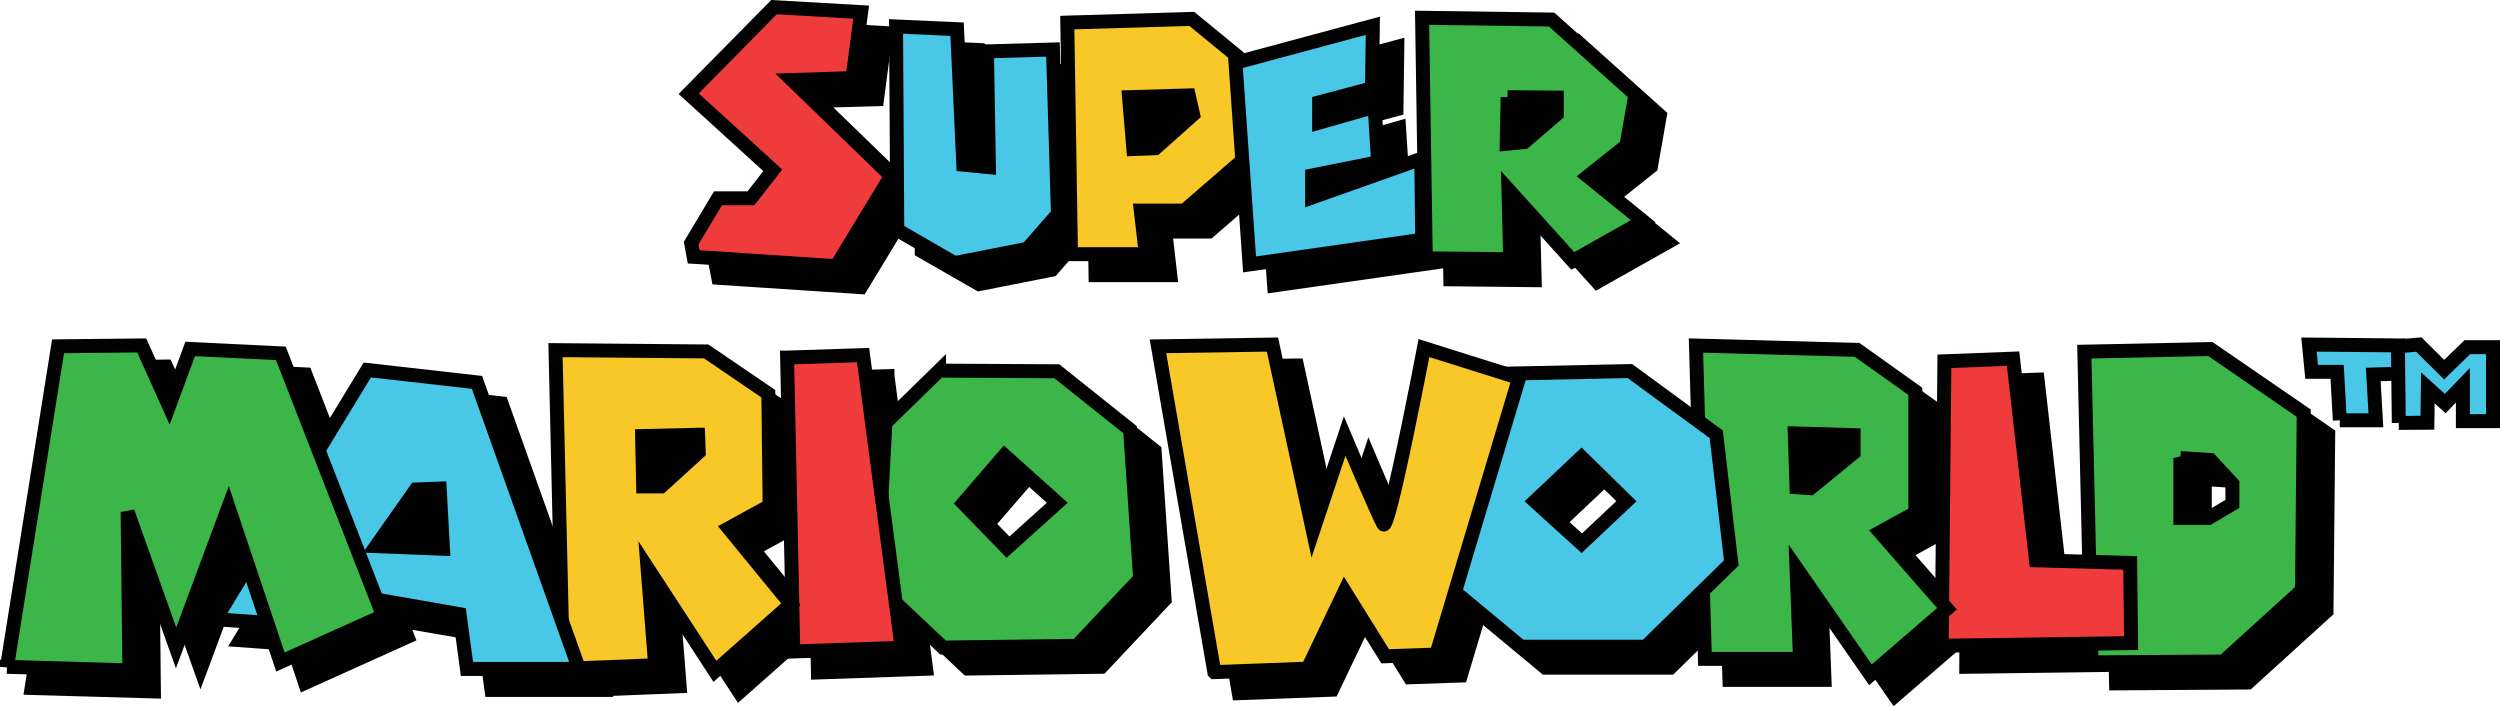 <?xml version="1.0" encoding="UTF-8"?>
<svg xmlns="http://www.w3.org/2000/svg" xmlns:xlink="http://www.w3.org/1999/xlink" width="365pt" height="103.1pt" viewBox="0 0 365 103.1" version="1.1">
<defs>
<clipPath id="clip1">
  <path d="M 3 3 L 341 3 L 341 103.102 L 3 103.102 Z M 3 3 "/>
</clipPath>
</defs>
<g id="surface1">
<path style=" stroke:none;fill-rule:nonzero;fill:rgb(0.8%,0.8%,0.8%);fill-opacity:1;" d="M 321.902 69.941 L 326.297 70.23 L 329.512 73.699 L 329.512 76.629 L 326.039 78.699 L 321.902 78.699 Z M 234.477 69.816 L 241.035 76.246 L 234.477 82.422 L 227.664 76.246 Z M 150.234 69.559 L 157.941 76.469 L 150.586 83.09 L 144.219 76.531 Z M 129.574 54.914 L 118.492 55.266 L 119.418 98.184 L 135.211 97.641 L 134.348 91.082 L 141.258 97.609 L 160.805 97.355 L 170.039 87.547 L 168.574 65.805 L 157.879 57.273 L 140.684 57.176 L 132.852 64.816 L 132.281 75.449 Z M 24.258 53.516 L 12.062 53.641 L 4.613 100.441 L 22.473 100.953 L 22.219 77.805 L 29.285 97.672 L 36.926 77.105 L 39.793 85.672 L 35.051 93.469 L 42.625 94.012 L 44.535 99.711 L 59.5 92.961 L 58.578 90.637 L 70.676 92.738 L 71.758 100.73 L 88.121 100.73 L 88.09 100.633 L 99.234 100.188 L 98.117 85.988 L 107.957 101.082 L 119.035 91.273 L 109.961 80.195 L 115.945 76.914 L 115.758 60.551 L 106.684 54.375 L 84.684 54.184 L 85.605 93.66 L 73.223 58.895 L 57.207 57.082 L 50.078 68.766 L 44.602 54.66 L 31.355 54.023 L 28.27 62.367 Z M 189.363 53.355 L 172.648 53.641 L 180.863 101.207 L 194.488 100.699 L 199.902 89.363 L 205.824 98.883 L 213.273 98.629 L 216.012 89.492 L 225.629 97.48 L 243.867 97.48 L 252.211 89.301 L 252.496 99.266 L 266.379 99.266 L 265.867 86.02 L 276.66 101.59 L 287.105 92.578 L 287.07 97.355 L 308.883 97.066 L 308.945 99.773 L 328.207 99.648 L 339.668 89.234 L 339.922 63.383 L 326.297 54.023 L 307.895 54.406 L 308.594 85.098 L 300.824 84.875 L 297.484 55.426 L 287.453 55.809 L 287.137 91.148 L 278.062 80.77 L 283.219 77.934 L 283.219 60.199 L 274.719 54.152 L 251.191 53.516 L 251.512 64.531 L 241.547 57.238 L 223.336 57.621 L 211.461 53.898 C 211.461 53.898 206.34 80.875 205.57 79.59 C 204.797 78.305 199.902 66.727 199.902 66.727 L 195.285 80.641 Z M 134.414 6.938 L 134.57 36.672 L 142.945 41.48 L 153.578 39.379 L 158.035 34.285 L 157.305 10.281 L 147.688 10.566 L 143.328 7.32 Z M 177.586 5.824 L 159.406 6.363 L 159.945 40.176 L 170.867 40.176 L 170.133 33.809 L 176.504 33.809 L 184.938 26.484 L 186.02 41.672 L 211.203 38.074 L 211.078 26.23 L 195.156 31.898 L 195.156 28.68 L 204.773 26.773 L 204.266 18.652 L 196.176 20.977 L 196.176 18.016 L 203.883 15.945 L 204.008 6.84 L 185.035 11.934 Z M 211.203 5.664 L 211.746 40.781 L 224.066 40.906 L 223.812 30.75 L 233.203 41.16 L 243.488 35.367 L 235.402 28.809 L 241.035 24.32 L 242.34 16.871 L 230.117 5.918 Z M 116.586 4.102 L 104.137 16.742 L 116.395 27.918 L 113.211 32.023 L 108.402 32.023 L 104.484 38.551 L 104.867 40.559 L 125.691 41.926 L 133.68 28.746 L 119.227 14.738 L 128.047 14.48 L 129.32 4.836 L 116.586 4.102 "/>
<g clip-path="url(#clip1)" clip-rule="nonzero">
<path style=" stroke:none;fill-rule:nonzero;fill:rgb(0.8%,0.8%,0.8%);fill-opacity:1;" d="M 321.902 69.941 L 321.836 70.961 L 325.824 71.219 L 328.492 74.098 L 328.492 76.051 L 325.762 77.68 L 322.922 77.68 L 322.922 69.941 L 321.902 69.941 L 321.836 70.961 L 321.902 69.941 L 320.883 69.941 L 320.883 79.719 L 326.32 79.719 L 330.531 77.207 L 330.531 73.301 L 326.766 69.238 L 320.883 68.855 L 320.883 69.941 Z M 234.477 69.816 L 233.766 70.543 L 239.566 76.23 L 234.465 81.035 L 229.164 76.23 L 235.176 70.555 L 234.477 69.816 L 233.766 70.543 L 234.477 69.816 L 233.777 69.074 L 226.164 76.262 L 234.488 83.809 L 242.508 76.262 L 234.492 68.402 L 233.777 69.074 Z M 150.234 69.559 L 149.555 70.32 L 156.414 76.473 L 150.633 81.676 L 145.598 76.492 L 151.008 70.227 L 150.234 69.559 L 149.555 70.32 L 150.234 69.559 L 149.465 68.895 L 142.84 76.574 L 150.539 84.504 L 159.465 76.469 L 150.145 68.109 L 149.465 68.895 Z M 129.574 54.914 L 129.543 53.898 L 117.453 54.281 L 118.422 99.234 L 136.363 98.621 L 135.73 93.789 L 140.859 98.633 L 161.25 98.367 L 171.086 87.922 L 169.562 65.289 L 158.234 56.254 L 140.273 56.156 L 131.855 64.363 L 131.855 64.422 L 130.586 54.781 L 129.574 54.914 L 130.594 54.914 L 130.594 53.863 L 129.543 53.898 L 129.574 54.914 L 128.555 54.914 L 128.555 54.98 L 131.27 75.586 L 133.297 75.504 L 133.848 65.27 L 141.098 58.199 L 157.52 58.289 L 167.59 66.32 L 168.992 87.172 L 160.359 96.34 L 141.656 96.586 L 132.969 88.375 L 134.055 96.66 L 120.414 97.129 L 119.535 56.254 L 129.605 55.934 L 129.574 54.914 L 128.555 54.914 Z M 24.258 53.516 L 24.246 52.496 L 11.191 52.633 L 3.426 101.43 L 23.504 102 L 23.305 83.898 L 29.266 100.652 L 36.879 80.168 L 38.676 85.543 L 33.312 94.367 L 41.875 94.98 L 43.93 101.102 L 60.805 93.488 L 60.195 91.953 L 69.766 93.613 L 70.867 101.75 L 89.535 101.75 L 89.484 101.598 L 100.332 101.164 L 99.445 89.891 L 107.746 102.625 L 120.445 91.387 L 111.527 80.496 L 116.973 77.516 L 116.77 60.008 L 107 53.359 L 83.641 53.156 L 84.441 87.352 L 73.969 57.953 L 56.676 55.996 L 50.281 66.477 L 45.309 53.676 L 30.66 52.969 L 28.172 59.688 L 24.91 52.488 L 24.246 52.496 L 24.258 53.516 L 23.328 53.934 L 28.363 65.043 L 32.051 55.078 L 43.891 55.648 L 49.871 71.055 L 57.738 58.164 L 72.477 59.836 L 84.648 94.004 L 86.625 93.637 L 85.727 55.211 L 106.363 55.391 L 114.742 61.094 L 114.922 76.316 L 108.395 79.891 L 117.625 91.16 L 108.164 99.535 L 96.789 82.086 L 98.133 99.211 L 86.695 99.668 L 86.711 99.711 L 72.648 99.711 L 71.586 91.863 L 56.957 89.32 L 58.195 92.434 L 45.145 98.32 L 43.375 93.043 L 36.785 92.574 L 40.91 85.797 L 36.977 74.047 L 29.309 94.691 L 23.18 77.465 L 21.199 77.816 L 21.441 99.902 L 5.801 99.457 L 12.934 54.652 L 24.266 54.535 L 24.258 53.516 L 23.328 53.934 Z M 189.363 53.355 L 189.348 52.336 L 171.441 52.645 L 180.012 102.258 L 195.145 101.691 L 200.02 91.48 L 205.27 99.922 L 214.039 99.621 L 216.547 91.258 L 225.258 98.5 L 244.285 98.5 L 251.258 91.66 L 251.508 100.285 L 267.438 100.285 L 267.02 89.469 L 276.469 103.102 L 286.07 94.816 L 286.047 98.387 L 307.887 98.102 L 307.949 100.801 L 328.602 100.664 L 340.684 89.691 L 340.945 62.852 L 326.602 53 L 306.852 53.41 L 307.551 84.047 L 301.738 83.883 L 298.391 54.371 L 286.445 54.828 L 286.141 88.461 L 279.664 81.051 L 284.238 78.535 L 284.238 59.676 L 275.059 53.141 L 250.141 52.469 L 250.434 62.48 L 241.867 56.215 L 223.48 56.598 L 210.672 52.582 L 210.457 53.707 C 210.457 53.711 210.152 55.312 209.68 57.723 C 208.973 61.336 207.891 66.762 206.895 71.273 C 206.398 73.523 205.926 75.551 205.535 76.992 C 205.344 77.715 205.168 78.289 205.035 78.648 C 204.973 78.824 204.914 78.949 204.898 78.969 L 204.898 78.973 L 205.383 79.27 L 204.996 78.859 L 204.898 78.973 L 205.383 79.27 L 204.996 78.859 L 205.594 79.496 L 205.199 78.719 C 205.098 78.77 205.035 78.82 204.996 78.859 L 205.594 79.496 L 205.199 78.719 L 205.629 79.566 L 205.629 78.613 C 205.449 78.613 205.297 78.668 205.199 78.719 L 205.629 79.566 L 205.629 78.613 L 205.629 79.578 L 206.199 78.801 C 206.066 78.699 205.844 78.609 205.629 78.613 L 205.629 79.578 L 206.199 78.801 L 205.664 79.531 L 206.441 79.066 C 206.402 79 206.336 78.902 206.199 78.801 L 205.664 79.531 L 206.441 79.066 C 206.391 78.98 206.227 78.656 206.023 78.23 C 205.312 76.723 204.012 73.734 202.895 71.141 C 202.336 69.844 201.82 68.641 201.449 67.762 C 201.074 66.883 200.84 66.332 200.84 66.332 L 199.785 63.84 L 195.492 76.785 L 190.184 52.336 L 189.348 52.336 L 189.363 53.355 L 189.363 54.375 L 189.363 53.355 L 188.367 53.57 L 195.078 84.496 L 200.867 67.047 L 199.902 66.727 L 198.965 67.125 C 198.965 67.125 200.188 70.02 201.512 73.082 C 202.172 74.609 202.859 76.18 203.43 77.453 C 203.715 78.09 203.973 78.652 204.184 79.102 C 204.398 79.559 204.555 79.879 204.695 80.113 C 204.754 80.211 204.84 80.328 204.996 80.445 C 205.148 80.562 205.395 80.656 205.629 80.652 C 205.941 80.652 206.16 80.527 206.285 80.434 C 206.527 80.238 206.59 80.105 206.672 79.977 C 206.809 79.73 206.902 79.48 207.016 79.16 C 207.422 77.98 207.941 75.879 208.523 73.32 C 210.266 65.664 212.461 54.094 212.461 54.086 L 211.461 53.898 L 211.152 54.867 L 223.188 58.645 L 241.223 58.266 L 252.59 66.582 L 252.242 54.562 L 274.383 55.16 L 282.199 60.727 L 282.199 77.332 L 276.461 80.484 L 288.133 93.832 L 288.465 56.789 L 296.578 56.48 L 299.914 85.867 L 309.637 86.148 L 308.938 55.402 L 325.988 55.051 L 338.898 63.918 L 338.652 88.781 L 327.809 98.633 L 309.938 98.75 L 309.875 96.035 L 288.098 96.324 L 288.137 90.34 L 276.855 100.078 L 264.715 82.57 L 265.32 98.246 L 253.488 98.246 L 253.16 86.941 L 243.453 96.465 L 225.996 96.465 L 215.477 87.723 L 212.508 97.637 L 206.379 97.844 L 199.785 87.246 L 193.836 99.703 L 181.715 100.156 L 173.855 54.641 L 189.383 54.375 L 189.363 53.355 L 189.363 54.375 Z M 134.414 6.938 L 133.395 6.941 L 133.559 37.266 L 142.77 42.555 L 154.117 40.312 L 159.066 34.656 L 158.289 9.23 L 148.012 9.539 L 143.684 6.316 L 133.391 5.875 L 133.395 6.941 L 134.414 6.938 L 134.367 7.953 L 142.969 8.324 L 147.363 11.594 L 156.316 11.328 L 157.008 33.914 L 153.039 38.445 L 143.121 40.406 L 135.59 36.082 L 135.434 6.93 L 134.414 6.938 L 134.367 7.953 Z M 177.586 5.824 L 177.555 4.805 L 158.371 5.375 L 158.945 41.195 L 172.008 41.195 L 171.277 34.828 L 176.883 34.828 L 184.066 28.59 L 185.082 42.836 L 212.234 38.957 L 212.078 24.793 L 196.176 30.453 L 196.176 29.52 L 205.848 27.598 L 205.199 17.324 L 197.195 19.625 L 197.195 18.797 L 204.891 16.73 L 205.047 5.508 L 185.277 10.816 L 177.934 4.793 L 177.555 4.805 L 177.586 5.824 L 176.938 6.609 L 184.793 13.055 L 202.973 8.176 L 202.875 15.164 L 195.156 17.234 L 195.156 22.332 L 203.324 19.98 L 203.699 25.945 L 194.141 27.844 L 194.141 33.34 L 210.074 27.668 L 210.176 37.191 L 186.961 40.508 L 185.809 24.379 L 176.121 32.789 L 168.992 32.789 L 169.723 39.156 L 160.949 39.156 L 160.441 7.352 L 177.613 6.84 L 177.586 5.824 L 176.938 6.609 Z M 211.203 5.664 L 210.188 5.68 L 210.742 41.789 L 225.109 41.938 L 224.898 33.477 L 232.992 42.449 L 245.293 35.52 L 237.027 28.816 L 241.973 24.875 L 243.441 16.488 L 230.512 4.906 L 210.168 4.629 L 210.188 5.68 L 211.203 5.664 L 211.191 6.684 L 229.719 6.93 L 241.238 17.25 L 240.098 23.766 L 233.773 28.801 L 241.684 35.215 L 233.414 39.875 L 222.723 28.023 L 223.023 39.879 L 212.75 39.773 L 212.223 5.648 L 211.203 5.664 L 211.191 6.684 Z M 116.586 4.102 L 115.859 3.391 L 102.668 16.781 L 115.012 28.035 L 112.711 31.008 L 107.824 31.008 L 103.414 38.359 L 104.016 41.523 L 126.238 42.984 L 134.973 28.578 L 121.668 15.684 L 128.941 15.477 L 130.473 3.883 L 116.184 3.059 L 115.859 3.391 L 116.586 4.102 L 116.527 5.121 L 128.164 5.789 L 127.148 13.488 L 116.785 13.789 L 132.387 28.91 L 125.141 40.867 L 105.723 39.594 L 105.559 38.742 L 108.98 33.043 L 113.711 33.043 L 117.773 27.797 L 105.605 16.703 L 117.309 4.82 L 116.586 4.102 L 116.527 5.121 L 116.586 4.102 "/>
</g>
<path style=" stroke:none;fill-rule:nonzero;fill:rgb(93.7%,23.099%,23.499%);fill-opacity:1;" d="M 101.273 37.5 L 122.094 38.863 L 130.094 25.68 L 115.641 11.68 L 124.457 11.406 L 125.73 1.77 L 113.004 1.043 L 100.547 13.68 L 112.82 24.863 L 109.641 28.953 L 104.82 28.953 L 100.91 35.5 L 101.273 37.5 "/>
<path style=" stroke:none;fill-rule:nonzero;fill:rgb(0.8%,0.8%,0.8%);fill-opacity:1;" d="M 101.273 37.5 L 101.207 38.516 L 122.645 39.922 L 131.387 25.516 L 118.078 12.625 L 125.355 12.398 L 126.883 0.816 L 112.602 0 L 99.078 13.719 L 111.438 24.98 L 109.141 27.934 L 104.242 27.934 L 99.84 35.305 L 100.414 38.465 L 101.207 38.516 L 101.273 37.5 L 102.277 37.316 L 101.98 35.695 L 105.398 29.973 L 110.137 29.973 L 114.203 24.746 L 102.016 13.641 L 113.402 2.086 L 124.578 2.727 L 123.562 10.414 L 113.199 10.738 L 128.801 25.848 L 121.543 37.809 L 101.34 36.484 L 101.273 37.5 L 102.277 37.316 L 101.273 37.5 "/>
<path style=" stroke:none;fill-rule:nonzero;fill:rgb(28.6%,78%,90.599%);fill-opacity:1;" d="M 150.004 36.32 L 154.461 31.227 L 153.73 7.227 L 144.094 7.5 L 144.383 24.41 L 140.641 24.043 L 139.73 4.262 L 130.82 3.863 L 131.004 33.59 L 139.367 38.41 L 150.004 36.32 "/>
<path style=" stroke:none;fill-rule:nonzero;fill:rgb(0.8%,0.8%,0.8%);fill-opacity:1;" d="M 150.004 36.32 L 150.773 36.988 L 155.488 31.598 L 154.719 6.18 L 143.059 6.508 L 143.348 23.285 L 141.617 23.117 L 140.707 3.285 L 129.797 2.797 L 129.988 34.184 L 139.191 39.484 L 150.199 37.316 L 150.004 35.301 L 150.004 36.32 L 150.773 36.988 L 150.004 36.32 L 150.004 37.336 L 150.004 36.32 L 149.809 35.32 L 139.547 37.336 L 132.02 33 L 131.848 4.926 L 138.758 5.238 L 139.664 24.973 L 145.422 25.531 L 145.133 8.488 L 152.746 8.273 L 153.43 30.859 L 147.762 37.336 L 150.004 37.336 L 150.004 36.32 "/>
<path style=" stroke:none;fill-rule:nonzero;fill:rgb(96.5%,78.4%,15.7%);fill-opacity:1;" d="M 173.559 13.93 L 174.195 16.734 L 168.688 21.637 L 165.473 21.762 L 164.836 14.188 Z M 174.004 2.758 L 155.824 3.297 L 156.367 37.109 L 167.285 37.109 L 166.555 30.742 L 172.922 30.742 L 182.379 22.559 L 182.188 9.473 L 174.004 2.758 "/>
<path style=" stroke:none;fill-rule:nonzero;fill:rgb(0.8%,0.8%,0.8%);fill-opacity:1;" d="M 173.559 13.93 L 172.566 14.156 L 173.066 16.371 L 168.281 20.633 L 166.406 20.707 L 165.941 15.172 L 173.59 14.949 L 173.559 13.93 L 172.566 14.156 L 173.559 13.93 L 173.527 12.914 L 163.73 13.199 L 164.539 22.82 L 169.094 22.641 L 175.32 17.094 L 174.367 12.891 L 173.527 12.914 Z M 174.004 2.758 L 173.973 1.738 L 154.789 2.309 L 155.363 38.129 L 168.43 38.129 L 167.695 31.762 L 173.301 31.762 L 183.402 23.02 L 183.199 8.988 L 174.355 1.727 L 173.973 1.738 L 174.004 2.758 L 173.355 3.543 L 181.176 9.961 L 181.352 22.098 L 172.543 29.723 L 165.41 29.723 L 166.145 36.09 L 157.367 36.09 L 156.859 4.285 L 174.035 3.773 L 174.004 2.758 L 173.355 3.543 L 174.004 2.758 "/>
<path style=" stroke:none;fill-rule:nonzero;fill:rgb(28.6%,78%,90.599%);fill-opacity:1;" d="M 182.438 38.605 L 207.637 35.004 L 207.508 23.176 L 191.562 28.832 L 191.562 25.617 L 201.207 23.691 L 200.691 15.59 L 192.594 17.902 L 192.594 14.945 L 200.309 12.891 L 200.438 3.762 L 180.379 9.16 L 182.438 38.605 "/>
<path style=" stroke:none;fill-rule:nonzero;fill:rgb(0.8%,0.8%,0.8%);fill-opacity:1;" d="M 182.438 38.605 L 182.578 39.613 L 208.664 35.887 L 208.512 21.738 L 192.582 27.391 L 192.582 26.453 L 202.281 24.516 L 201.629 14.262 L 193.613 16.555 L 193.613 15.73 L 201.316 13.676 L 201.473 2.426 L 179.305 8.395 L 181.496 39.77 L 182.578 39.613 L 182.438 38.605 L 183.453 38.531 L 181.453 9.926 L 199.398 5.094 L 199.301 12.102 L 191.574 14.164 L 191.574 19.254 L 199.758 16.918 L 200.133 22.863 L 190.547 24.781 L 190.547 30.273 L 206.504 24.613 L 206.609 34.121 L 182.293 37.594 L 182.438 38.605 L 183.453 38.531 L 182.438 38.605 "/>
<path style=" stroke:none;fill-rule:nonzero;fill:rgb(23.499%,70.999%,28.6%);fill-opacity:1;" d="M 220.109 14.188 L 227.293 14.246 L 227.293 16.668 L 222.559 20.734 L 219.98 20.988 Z M 207.625 2.598 L 208.164 37.715 L 220.484 37.84 L 220.23 27.684 L 229.621 38.094 L 239.906 32.301 L 231.82 25.742 L 237.453 21.254 L 238.762 13.805 L 226.535 2.852 L 207.625 2.598 "/>
<path style=" stroke:none;fill-rule:nonzero;fill:rgb(0.8%,0.8%,0.8%);fill-opacity:1;" d="M 220.109 14.188 L 220.098 15.207 L 226.273 15.258 L 226.273 16.199 L 222.137 19.754 L 221.02 19.863 L 221.145 13.168 L 220.109 13.168 L 220.098 15.207 L 220.109 14.188 L 220.109 15.207 L 220.109 14.188 L 219.09 14.168 L 218.938 22.117 L 222.977 21.719 L 228.312 17.137 L 228.312 13.238 L 220.117 13.168 L 220.109 15.207 Z M 207.625 2.598 L 206.605 2.613 L 207.16 38.723 L 221.531 38.871 L 221.32 30.41 L 229.414 39.383 L 241.711 32.453 L 233.445 25.75 L 238.391 21.809 L 239.863 13.422 L 226.93 1.84 L 206.59 1.562 L 206.605 2.613 L 207.625 2.598 L 207.609 3.617 L 226.141 3.867 L 237.66 14.184 L 236.52 20.699 L 230.195 25.734 L 238.102 32.148 L 229.836 36.809 L 219.145 24.957 L 219.441 36.812 L 209.168 36.707 L 208.645 2.582 L 207.625 2.598 L 207.609 3.617 L 207.625 2.598 "/>
<path style=" stroke:none;fill-rule:nonzero;fill:rgb(23.499%,70.999%,28.6%);fill-opacity:1;" d="M 318.332 66.879 L 322.715 67.164 L 325.93 70.633 L 325.93 73.562 L 322.465 75.625 L 318.328 75.621 Z M 322.715 50.957 L 304.312 51.34 L 305.363 96.707 L 324.625 96.582 L 336.086 86.168 L 336.344 60.32 L 322.715 50.957 "/>
<path style=" stroke:none;fill-rule:nonzero;fill:rgb(0.8%,0.8%,0.8%);fill-opacity:1;" d="M 318.332 66.879 L 318.266 67.895 L 322.242 68.152 L 324.91 71.031 L 324.91 72.984 L 322.184 74.605 L 319.348 74.605 L 319.352 66.879 L 318.332 66.879 L 317.422 67.336 L 317.684 67.859 L 318.266 67.895 L 318.332 66.879 L 319.242 66.422 L 317.312 66.879 L 317.312 76.641 L 322.742 76.645 L 326.949 74.141 L 326.949 70.234 L 323.188 66.172 L 318.398 65.863 L 318.332 66.879 L 319.242 66.422 Z M 322.715 50.957 L 322.695 49.941 L 303.27 50.344 L 304.367 97.734 L 325.023 97.598 L 337.102 86.625 L 337.367 59.785 L 323.023 49.934 L 322.695 49.941 L 322.715 50.957 L 322.137 51.797 L 335.316 60.852 L 335.074 85.715 L 324.23 95.562 L 306.359 95.684 L 305.355 52.336 L 322.734 51.977 L 322.715 50.957 L 322.137 51.797 L 322.715 50.957 "/>
<path style=" stroke:none;fill-rule:nonzero;fill:rgb(93.7%,23.099%,23.499%);fill-opacity:1;" d="M 283.492 94.277 L 311.137 93.891 L 311.008 82.191 L 297.254 81.805 L 293.91 52.359 L 283.879 52.746 L 283.492 94.277 "/>
<path style=" stroke:none;fill-rule:nonzero;fill:rgb(0.8%,0.8%,0.8%);fill-opacity:1;" d="M 283.492 94.277 L 283.508 95.293 L 312.168 94.895 L 312.016 81.199 L 298.164 80.812 L 294.812 51.309 L 282.871 51.766 L 282.477 94.266 L 283.492 94.277 L 283.492 93.258 L 283.492 94.277 L 283.508 95.293 L 283.492 94.277 L 283.492 95.293 L 284.504 95.293 L 284.891 53.727 L 293.004 53.414 L 296.34 82.797 L 310 83.18 L 310.109 92.887 L 283.48 93.258 L 283.492 95.293 L 283.492 94.277 "/>
<path style=" stroke:none;fill-rule:nonzero;fill:rgb(23.499%,70.999%,28.6%);fill-opacity:1;" d="M 262.035 63.277 L 270.629 63.535 L 270.629 66.113 L 264.324 71.27 L 262.289 71.145 Z M 247.609 50.449 L 248.918 96.199 L 262.797 96.199 L 262.289 82.953 L 273.082 98.523 L 284.258 88.875 L 274.48 77.703 L 279.641 74.867 L 279.641 57.133 L 271.141 51.086 L 247.609 50.449 "/>
<path style=" stroke:none;fill-rule:nonzero;fill:rgb(0.8%,0.8%,0.8%);fill-opacity:1;" d="M 262.035 63.277 L 262.004 64.297 L 269.609 64.523 L 269.609 65.629 L 263.988 70.227 L 263.277 70.184 L 263.051 63.246 L 262.035 63.277 L 262.004 64.297 L 262.035 63.277 L 261.016 63.312 L 261.301 72.102 L 264.66 72.312 L 271.648 66.594 L 271.648 62.543 L 260.98 62.227 L 261.016 63.312 Z M 247.609 50.449 L 246.594 50.477 L 247.926 97.219 L 263.855 97.219 L 263.441 86.406 L 272.891 100.035 L 285.699 88.977 L 276.082 77.984 L 280.656 75.469 L 280.656 56.609 L 271.477 50.074 L 246.562 49.402 L 246.594 50.477 L 247.609 50.449 L 247.586 51.469 L 270.801 52.094 L 278.621 57.66 L 278.621 74.266 L 272.883 77.418 L 282.812 88.773 L 273.273 97.012 L 261.137 79.504 L 261.738 95.18 L 249.906 95.18 L 248.629 50.418 L 247.609 50.449 L 247.586 51.469 L 247.609 50.449 "/>
<path style=" stroke:none;fill-rule:nonzero;fill:rgb(28.6%,78%,90.599%);fill-opacity:1;" d="M 230.898 66.75 L 237.453 73.18 L 230.898 79.355 L 224.086 73.18 Z M 237.965 54.172 L 219.723 54.555 L 210.074 69.836 L 211.348 85.531 L 222.047 94.414 L 240.289 94.414 L 252.77 82.191 L 250.57 63.406 L 237.965 54.172 "/>
<path style=" stroke:none;fill-rule:nonzero;fill:rgb(0.8%,0.8%,0.8%);fill-opacity:1;" d="M 230.898 66.75 L 230.184 67.477 L 235.984 73.164 L 230.883 77.969 L 225.586 73.164 L 231.598 67.488 L 230.898 66.75 L 230.184 67.477 L 230.898 66.75 L 230.199 66.008 L 222.582 73.195 L 230.91 80.742 L 238.926 73.195 L 230.91 65.336 L 230.199 66.008 Z M 237.965 54.172 L 237.941 53.156 L 219.152 53.547 L 209.031 69.582 L 210.367 86.043 L 221.68 95.434 L 240.703 95.434 L 253.84 82.57 L 251.531 62.848 L 238.289 53.148 L 237.941 53.156 L 237.965 54.172 L 237.363 54.996 L 249.613 63.965 L 251.699 81.812 L 239.871 93.398 L 222.414 93.398 L 212.328 85.023 L 211.117 70.094 L 220.289 55.562 L 237.984 55.191 L 237.965 54.172 L 237.363 54.996 L 237.965 54.172 "/>
<path style=" stroke:none;fill-rule:nonzero;fill:rgb(96.5%,78.4%,15.7%);fill-opacity:1;" d="M 177.293 98.133 L 190.922 97.617 L 196.32 86.305 L 202.234 95.82 L 209.691 95.562 L 221.777 55.191 L 207.895 50.82 C 207.895 50.82 202.75 77.82 201.98 76.531 C 201.207 75.246 196.32 63.676 196.32 63.676 L 191.691 77.562 L 185.777 50.305 L 169.062 50.562 L 177.293 98.133 "/>
<path style=" stroke:none;fill-rule:nonzero;fill:rgb(0.8%,0.8%,0.8%);fill-opacity:1;" d="M 177.293 98.133 L 177.332 99.152 L 191.574 98.613 L 196.438 88.422 L 201.684 96.855 L 210.461 96.555 L 223.043 54.52 L 207.105 49.504 L 206.891 50.629 C 206.891 50.633 206.586 52.234 206.113 54.648 C 205.402 58.266 204.312 63.695 203.312 68.207 C 202.812 70.465 202.34 72.492 201.949 73.934 C 201.754 74.656 201.578 75.23 201.445 75.59 C 201.383 75.766 201.324 75.891 201.312 75.914 L 201.309 75.914 L 201.789 76.215 L 201.406 75.801 L 201.309 75.914 L 201.789 76.215 L 201.406 75.801 L 202.004 76.441 L 201.609 75.66 C 201.508 75.715 201.445 75.766 201.406 75.801 L 202.004 76.441 L 201.609 75.66 L 202.039 76.512 L 202.039 75.559 C 201.859 75.559 201.707 75.609 201.609 75.66 L 202.039 76.512 L 202.039 75.559 L 202.039 76.523 L 202.609 75.742 C 202.477 75.641 202.254 75.555 202.039 75.559 L 202.039 76.523 L 202.609 75.742 L 202.074 76.477 L 202.852 76.012 C 202.812 75.941 202.746 75.844 202.609 75.742 L 202.074 76.477 L 202.852 76.012 C 202.801 75.922 202.637 75.602 202.438 75.176 C 201.723 73.668 200.426 70.68 199.309 68.09 C 198.754 66.789 198.238 65.586 197.867 64.711 C 197.492 63.832 197.262 63.281 197.262 63.281 L 196.211 60.789 L 191.902 73.715 L 186.598 49.273 L 167.855 49.562 L 176.344 98.625 L 176.57 98.855 L 176.887 99.168 L 177.332 99.152 L 177.293 98.133 L 178.012 97.414 L 177.293 98.133 L 178.297 97.961 L 170.27 51.562 L 184.961 51.336 L 191.484 81.406 L 197.289 63.996 L 196.32 63.676 L 195.383 64.07 C 195.383 64.074 196.605 66.969 197.926 70.027 C 198.586 71.555 199.27 73.125 199.84 74.398 C 200.125 75.035 200.383 75.598 200.594 76.047 C 200.809 76.5 200.965 76.82 201.105 77.059 C 201.164 77.152 201.25 77.273 201.406 77.391 C 201.559 77.508 201.805 77.602 202.039 77.598 C 202.352 77.594 202.566 77.469 202.695 77.379 C 202.938 77.184 203 77.047 203.082 76.918 C 203.219 76.676 203.312 76.426 203.426 76.102 C 203.832 74.922 204.355 72.82 204.941 70.258 C 206.688 62.594 208.895 51.016 208.895 51.008 L 207.895 50.82 L 207.586 51.789 L 220.516 55.859 L 208.926 94.57 L 202.789 94.781 L 196.203 84.188 L 190.266 96.625 L 177.254 97.113 L 177.293 98.133 L 178.012 97.414 L 177.293 98.133 "/>
<path style=" stroke:none;fill-rule:nonzero;fill:rgb(23.499%,70.999%,28.6%);fill-opacity:1;" d="M 146.656 66.496 L 154.359 73.402 L 147.008 80.027 L 140.637 73.469 Z M 137.105 54.109 L 129.273 61.75 L 128 85.406 L 137.68 94.543 L 157.227 94.289 L 166.457 84.48 L 164.992 62.738 L 154.297 54.207 L 137.105 54.109 "/>
<path style=" stroke:none;fill-rule:nonzero;fill:rgb(0.8%,0.8%,0.8%);fill-opacity:1;" d="M 146.656 66.496 L 145.977 67.254 L 152.836 73.406 L 147.055 78.613 L 142.02 73.426 L 147.426 67.16 L 146.656 66.496 L 145.977 67.254 L 146.656 66.496 L 145.883 65.828 L 139.258 73.508 L 146.957 81.438 L 155.887 73.402 L 146.562 65.043 L 145.883 65.828 Z M 137.105 54.109 L 136.395 53.383 L 128.277 61.301 L 126.957 85.824 L 137.277 95.566 L 157.672 95.301 L 167.504 84.855 L 165.98 62.223 L 154.656 53.188 L 137.109 53.09 L 137.105 54.109 L 138.121 54.109 L 138.121 51.691 L 136.395 53.383 L 137.105 54.109 L 136.086 54.109 L 136.086 55.121 L 153.938 55.223 L 164.008 63.254 L 165.41 84.109 L 156.781 93.273 L 138.078 93.52 L 129.043 84.988 L 130.27 62.203 L 137.816 54.84 L 137.105 54.109 L 136.086 54.109 L 137.105 54.109 "/>
<path style=" stroke:none;fill-rule:nonzero;fill:rgb(93.7%,23.099%,23.499%);fill-opacity:1;" d="M 114.914 52.207 L 115.824 95.117 L 131.645 94.574 L 126.008 51.844 L 114.914 52.207 "/>
<path style=" stroke:none;fill-rule:nonzero;fill:rgb(0.8%,0.8%,0.8%);fill-opacity:1;" d="M 114.914 52.207 L 113.898 52.227 L 114.828 96.172 L 132.801 95.551 L 126.895 50.793 L 114.883 51.188 L 114.914 52.207 L 114.914 51.188 L 113.875 51.188 L 113.898 52.227 L 114.914 52.207 L 114.914 53.223 L 114.93 53.223 L 125.117 52.891 L 130.488 93.594 L 116.82 94.062 L 115.934 52.184 L 114.914 52.207 L 114.914 53.223 L 114.914 52.207 "/>
<path style=" stroke:none;fill-rule:nonzero;fill:rgb(96.5%,78.4%,15.7%);fill-opacity:1;" d="M 101.926 63.469 L 102.02 66.016 L 96.543 71.016 L 93.902 71.016 L 93.742 63.66 Z M 81.102 51.117 L 82.184 97.664 L 95.652 97.121 L 94.539 82.922 L 104.375 98.012 L 115.453 88.207 L 106.383 77.129 L 112.367 73.848 L 112.176 57.484 L 103.102 51.309 L 81.102 51.117 "/>
<path style=" stroke:none;fill-rule:nonzero;fill:rgb(0.8%,0.8%,0.8%);fill-opacity:1;" d="M 101.926 63.469 L 100.906 63.508 L 100.984 65.582 L 96.148 69.996 L 94.898 69.996 L 94.781 64.656 L 101.949 64.488 L 101.926 63.469 L 101.926 64.488 L 101.926 63.469 L 100.906 63.508 L 101.926 63.469 L 101.926 62.453 L 101.91 62.453 L 92.703 62.668 L 92.906 72.035 L 96.938 72.035 L 103.055 66.453 L 102.906 62.453 L 101.926 62.453 Z M 81.102 51.117 L 80.086 51.141 L 81.191 98.723 L 96.75 98.098 L 95.867 86.824 L 104.168 99.559 L 116.863 88.32 L 107.945 77.434 L 113.395 74.449 L 113.188 56.941 L 103.422 50.293 L 80.059 50.09 L 80.086 51.141 L 81.102 51.117 L 81.094 52.137 L 102.785 52.324 L 111.164 58.027 L 111.34 73.25 L 104.816 76.824 L 114.047 88.094 L 104.586 96.469 L 93.211 79.02 L 94.555 96.145 L 83.18 96.605 L 82.121 51.094 L 81.102 51.117 L 81.094 52.137 L 81.102 51.117 "/>
<path style=" stroke:none;fill-rule:nonzero;fill:rgb(28.6%,78%,90.599%);fill-opacity:1;" d="M 64.199 71.336 L 64.676 80.121 L 54.902 79.738 L 60.727 71.461 Z M 53.629 54.016 L 31.469 90.406 L 41.082 91.105 L 45.285 85.852 L 67.094 89.672 L 68.176 97.664 L 84.539 97.664 L 69.641 55.828 L 53.629 54.016 "/>
<path style=" stroke:none;fill-rule:nonzero;fill:rgb(0.8%,0.8%,0.8%);fill-opacity:1;" d="M 64.199 71.336 L 63.18 71.391 L 63.598 79.059 L 56.812 78.793 L 61.27 72.461 L 64.234 72.352 L 64.199 71.336 L 63.18 71.391 L 64.199 71.336 L 64.16 70.316 L 60.184 70.461 L 52.988 80.684 L 65.754 81.184 L 65.16 70.277 L 64.16 70.316 Z M 53.629 54.016 L 52.758 53.484 L 29.73 91.301 L 41.543 92.16 L 45.703 86.961 L 66.184 90.547 L 67.285 98.684 L 85.984 98.684 L 70.387 54.887 L 53.094 52.93 L 52.758 53.484 L 53.629 54.016 L 53.512 55.027 L 68.895 56.77 L 83.098 96.645 L 69.066 96.645 L 68.004 88.797 L 44.867 84.742 L 40.621 90.051 L 33.207 89.508 L 54.496 54.543 L 53.629 54.016 L 53.512 55.027 L 53.629 54.016 "/>
<path style=" stroke:none;fill-rule:nonzero;fill:rgb(23.499%,70.999%,28.6%);fill-opacity:1;" d="M 1.02 97.363 L 18.891 97.875 L 18.633 74.734 L 25.707 94.598 L 33.355 74.027 L 40.941 96.656 L 55.918 89.906 L 41.004 51.59 L 27.762 50.945 L 24.676 59.305 L 20.691 50.434 L 8.477 50.562 L 1.02 97.363 "/>
<path style=" stroke:none;fill-rule:nonzero;fill:rgb(0.8%,0.8%,0.8%);fill-opacity:1;" d="M 1.02 97.363 L 0.988 98.379 L 19.922 98.926 L 19.719 80.824 L 25.684 97.578 L 33.305 77.082 L 40.332 98.047 L 57.219 90.438 L 41.715 50.605 L 27.066 49.895 L 24.586 56.613 L 21.348 49.406 L 7.605 49.551 L 0.012 97.203 L 1.02 97.363 L 2.039 97.363 L 1.02 97.363 L 0.988 98.379 L 1.02 97.363 L 0 97.363 L 2.023 97.523 L 9.348 51.57 L 20.035 51.457 L 24.77 61.996 L 28.461 52 L 40.297 52.574 L 54.621 89.371 L 41.547 95.262 L 33.406 70.969 L 25.727 91.617 L 19.594 74.391 L 17.613 74.746 L 17.859 96.828 L 0 96.312 L 0 97.363 L 1.02 97.363 "/>
<path style=" stroke:none;fill-rule:nonzero;fill:rgb(28.6%,78%,90.599%);fill-opacity:1;" d="M 341.609 61.359 L 346.883 61.359 L 346.496 54.676 L 350.609 54.547 L 350.223 50.434 L 337.109 50.305 L 337.496 54.289 L 341.223 54.289 L 341.609 61.359 "/>
<path style=" stroke:none;fill-rule:nonzero;fill:rgb(0.8%,0.8%,0.8%);fill-opacity:1;" d="M 341.609 61.359 L 341.609 62.379 L 347.961 62.379 L 347.574 55.66 L 351.727 55.531 L 351.152 49.422 L 335.984 49.273 L 336.57 55.309 L 340.258 55.309 L 340.594 61.418 L 341.609 61.359 L 341.609 60.344 L 341.609 62.379 L 341.609 61.359 L 341.609 62.379 L 342.684 62.379 L 342.188 53.27 L 338.422 53.27 L 338.234 51.336 L 349.297 51.441 L 349.492 53.562 L 345.418 53.691 L 345.801 60.344 L 341.609 60.344 L 341.609 62.379 L 341.609 61.359 "/>
<path style=" stroke:none;fill-rule:nonzero;fill:rgb(28.6%,78%,90.599%);fill-opacity:1;" d="M 350.223 61.746 L 350.094 50.562 L 353.148 50.305 L 356.844 53.969 L 360.219 50.691 L 363.98 50.691 L 363.98 61.488 L 359.578 61.488 L 359.578 56.25 L 357.008 58.918 L 354.469 56.637 L 354.402 61.715 L 350.223 61.746 "/>
<path style=" stroke:none;fill-rule:nonzero;fill:rgb(0.8%,0.8%,0.8%);fill-opacity:1;" d="M 350.223 61.746 L 351.242 61.734 L 351.125 51.496 L 352.766 51.359 L 356.84 55.395 L 360.633 51.707 L 362.961 51.707 L 362.961 60.473 L 360.598 60.473 L 360.598 53.727 L 356.953 57.504 L 353.477 54.375 L 353.395 60.703 L 349.203 60.734 L 349.203 61.746 L 350.223 61.746 L 351.242 61.734 L 350.223 61.746 L 351.242 61.746 L 350.223 61.746 L 350.23 62.766 L 355.41 62.727 L 355.457 58.895 L 357.059 60.336 L 358.559 58.777 L 358.559 62.508 L 365 62.508 L 365 49.672 L 359.809 49.672 L 356.852 52.539 L 353.531 49.25 L 349.066 49.625 L 349.203 61.758 L 351.242 61.746 L 350.223 61.746 "/>
</g>
</svg>
